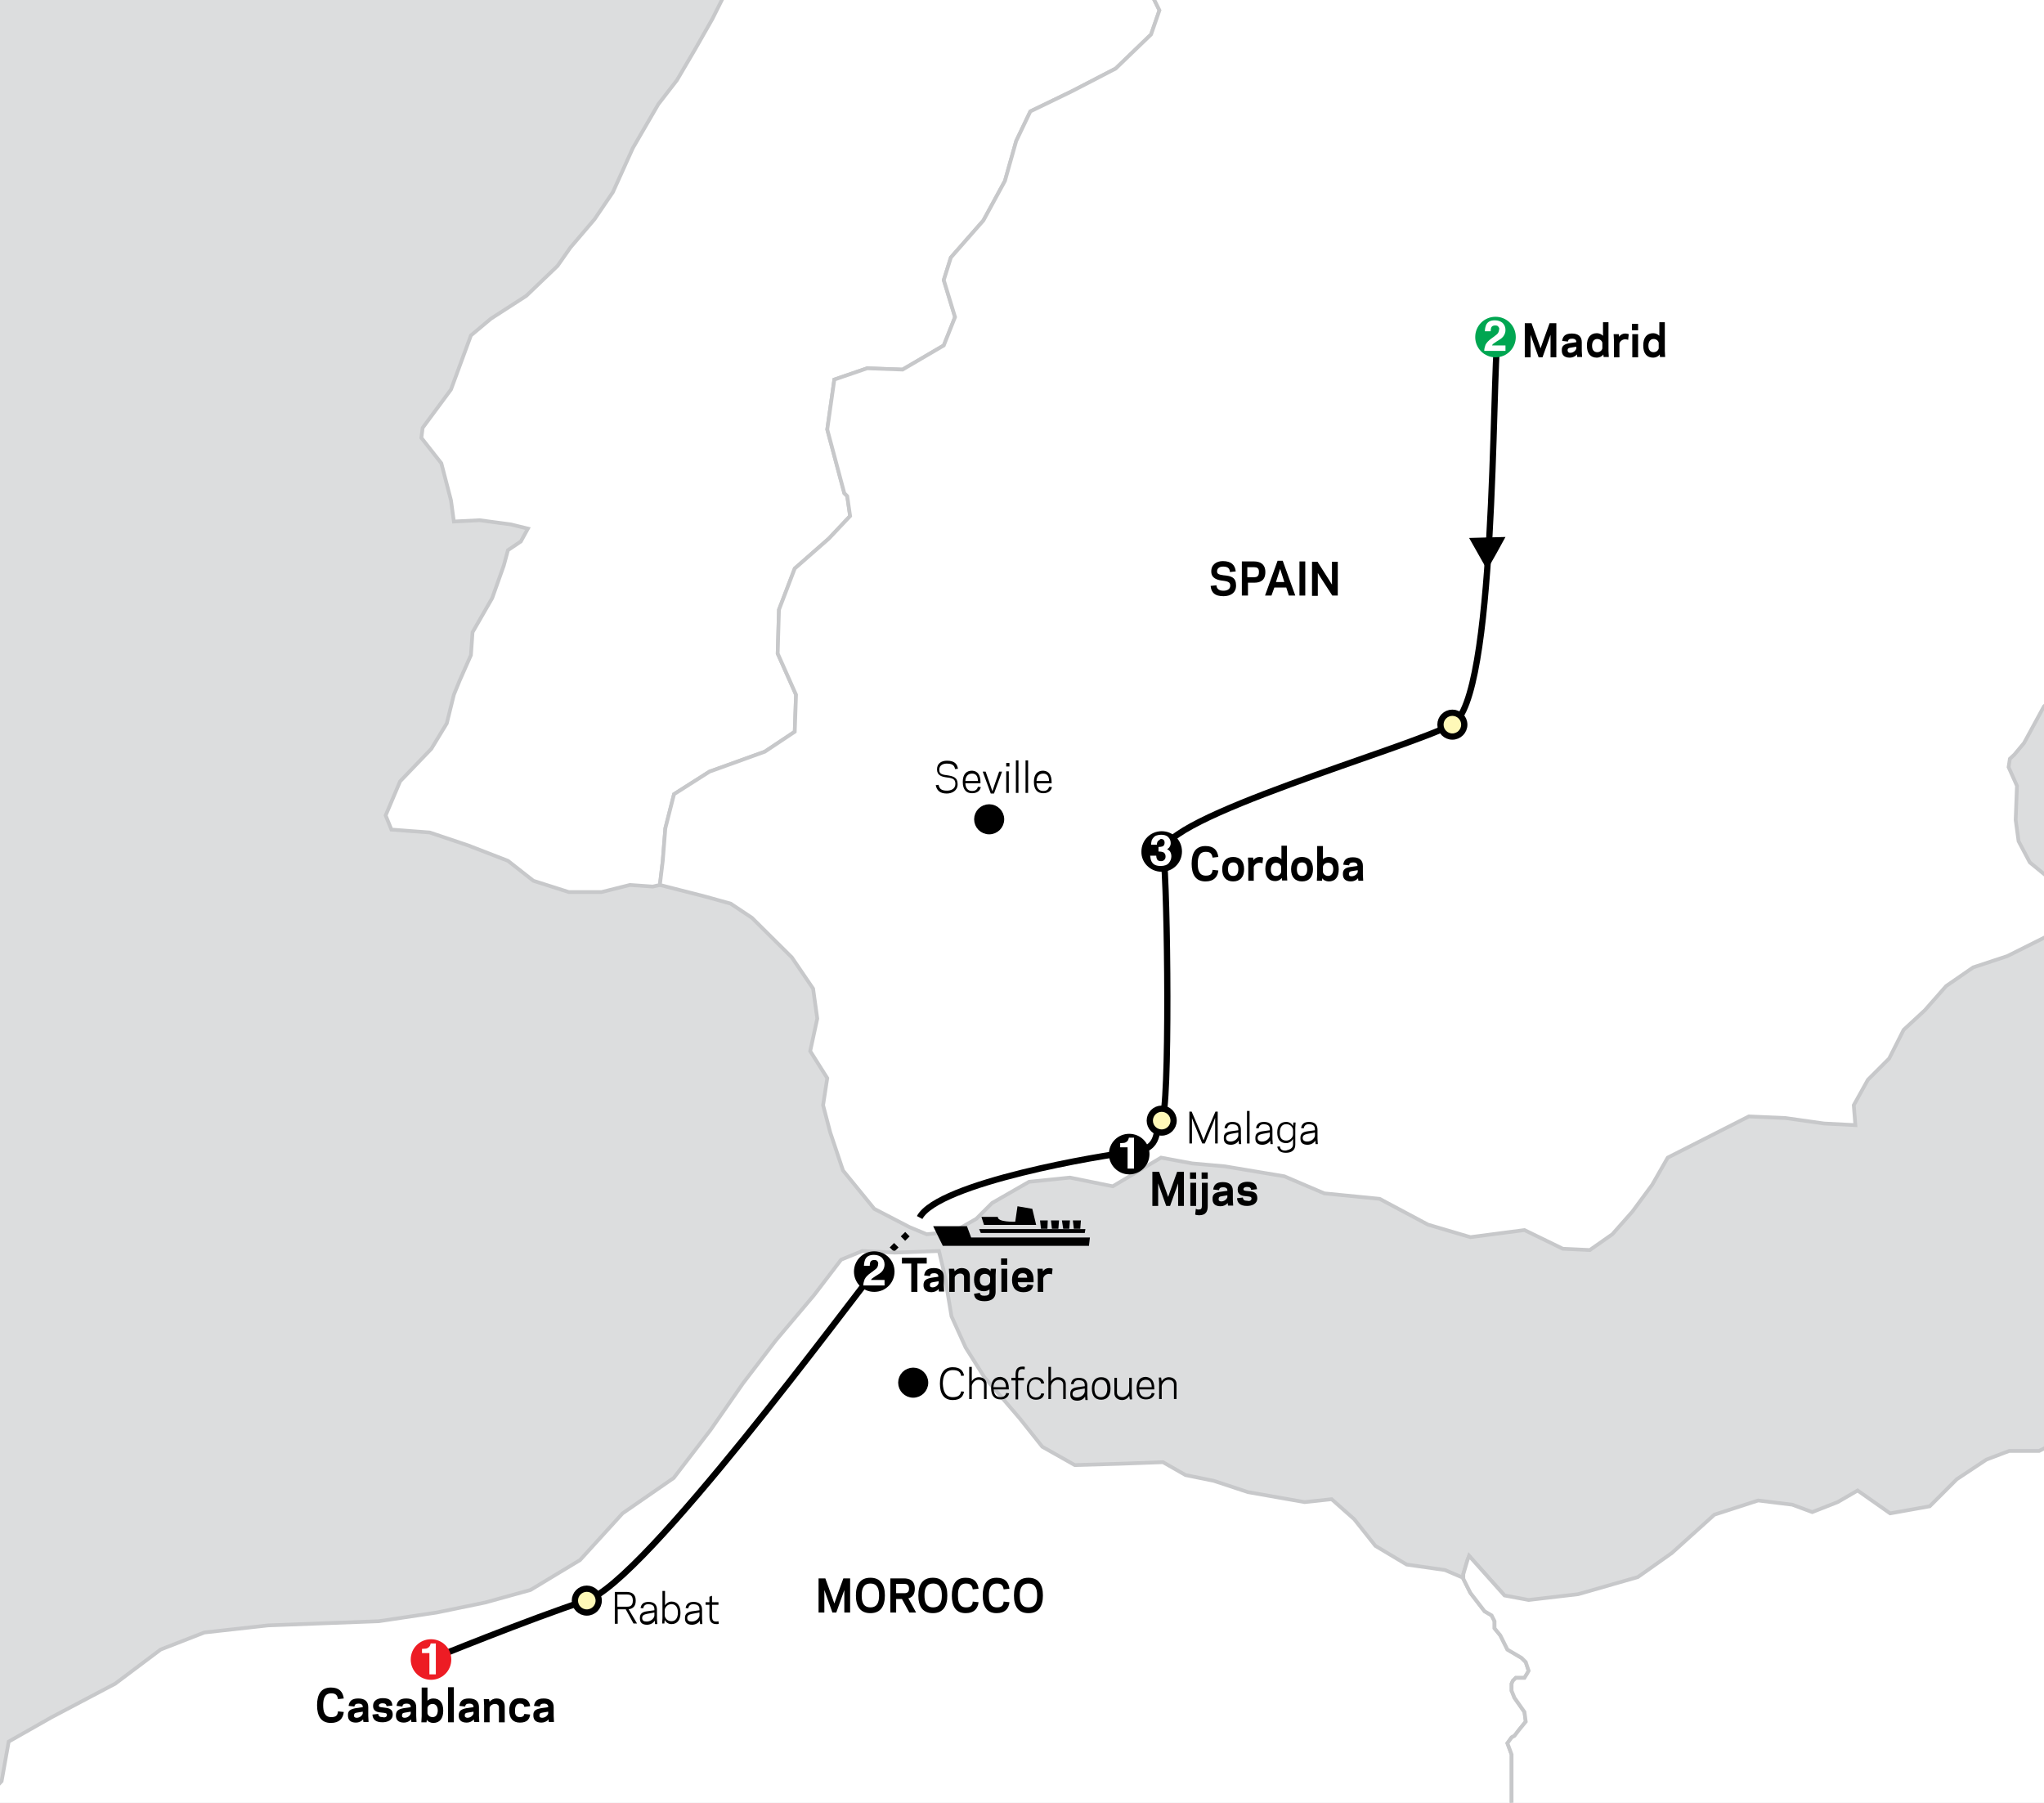 <?xml version="1.0" encoding="utf-8"?>
<!-- Generator: Adobe Illustrator 27.8.0, SVG Export Plug-In . SVG Version: 6.00 Build 0)  -->
<svg version="1.1" xmlns="http://www.w3.org/2000/svg" xmlns:xlink="http://www.w3.org/1999/xlink" x="0px" y="0px"
	 viewBox="0 0 635 560" style="enable-background:new 0 0 635 560;" xml:space="preserve">
<style type="text/css">
	.st0{fill:#DCDDDE;}
	.st1{fill:none;stroke:#000000;stroke-width:1.944;stroke-dasharray:1.944,2.915;}
	.st2{display:none;}
	.st3{display:inline;}
	.st4{fill:#FFFFFF;stroke:#C7C8CA;stroke-width:1.164;}
	.st5{display:inline;fill:none;stroke:#ED1C24;}
	.st6{display:inline;fill:none;stroke:#ED1C24;stroke-width:2.5;stroke-dasharray:0.75,1.5;}
	.st7{fill:#ED1C24;}
	.st8{fill:none;}
	.st9{fill:#FFFFFF;}
	.st10{stroke:#FFFFFF;stroke-width:0.3;}
	.st11{fill:none;stroke:#000000;stroke-width:1.944;}
	.st12{fill:#FFF9B8;stroke:#000000;stroke-width:1.944;}
	.st13{stroke:#000000;stroke-width:1.944;}
	.st14{fill:#00A651;}
</style>
<g id="Layer_5">
	<rect x="-94.2" y="-339.2" class="st0" width="1061.4" height="997.2"/>
	<path class="st1" d="M285.4,380c-8.5,8.1-14.9,15-14.9,15"/>
</g>
<g id="Layer_4" class="st2">
</g>
<g id="countries">
	<g>
		<polyline class="st4" points="235,-52.8 233.2,-40.4 230.1,-22.8 228.4,-10 225.3,-2.1 221.3,5.9 216,15.2 210.3,24.9 204.5,32.4 
			196.6,46 190.4,59.7 184.7,68.1 177.2,76.9 173.2,82.6 163.5,91.9 152.5,99 146.3,104.2 140.1,121 131.3,132.9 130.9,136 
			137.1,143.9 140.1,155.4 141,162 149,161.6 158.7,162.9 164,164.2 161.8,168.2 157.8,170.9 156.5,175.7 152.9,185.8 146.8,196.4 
			146.3,203.5 142.8,211.4 141,215.8 138.8,224.7 134,232.6 124.3,242.7 119.8,253.3 121.6,257.7 133.5,258.6 145.4,262.6 
			157.8,267.4 165.7,273.6 176.7,277.1 186.9,277.1 195.7,274.9 202.8,275.4 205,274.9 205.9,267.4 206.7,257.3 209.4,246.7 
			220.4,239.7 237.6,233.5 246.9,227.3 247.3,215.8 241.6,203 242,189.4 246.9,176.6 257.5,167.3 264.1,160.3 263.2,154.1 
			262.3,153.2 257,133.4 259.2,117.9 269.4,114.4 280.4,114.8 293.2,107.3 296.7,98.5 293.2,87 295.4,80 305.5,68.5 312.2,56.2 
			315.7,43.8 320.1,34.6 332.9,28.4 346.6,21.3 357.6,10.7 360.2,3.2 355.4,-6.5 353.2,-17.5 339.5,-25 324.5,-30.3 310.4,-28.5 
			296.7,-33.8 289.2,-37.8 276.9,-40 271.6,-46.6 273.8,-55 274.2,-58.1 261,-59.8 246,-59.4 235,-52.8 		"/>
		<g>
			<g>
				<polyline class="st4" points="611.2,-53.2 611.6,-48.8 617.8,-42.2 622.7,-34.7 628,-28.5 635,-21.9 644.7,-17.5 653.5,-9.1 
					658.4,-2.1 684,10.3 698.5,18.2 712.2,22.7 718.4,23.1 729.4,18.2 737.8,18.2 744.8,22.7 756.8,34.1 761.6,41.6 763.4,47.8 
					769.6,49.6 774,48.7 773.1,44.3 778.8,51.3 781.5,54 788.5,57.5 802.2,58.8 815.4,60.6 828.2,60.6 841,62.3 846.7,64.6 
					853.4,68.5 852.9,70.3 853.8,75.6 845,78.2 845,87.5 846.7,96.3 836.2,105.6 817.2,114 796.5,121.4 781.5,130.7 763.8,133.4 
					741.3,137.3 720.6,140.4 706.5,152.3 705.2,158.5 695,164.7 680.5,176.6 659.7,199.5 647.4,208.8 635,219.4 628.8,230.8 
					625.8,234.4 624.4,235.7 624,238.3 626.6,244.1 626.2,254.7 627.1,261.3 630.6,267.9 635.5,271.9 643,275.4 645.2,282 
					638.6,289.5 623.6,297 613,300.5 604.6,306.3 598,313.8 591.4,319.9 586.9,328.8 580.3,335.4 575.9,343.3 576.4,349.5 
					566.7,349 554.7,347.3 543.3,346.8 518.1,359.6 513.3,368 507.1,376.4 500.9,383.4 493.9,388.3 485.5,387.9 473.6,382.1 
					456.8,384.3 443.6,380.4 428.6,372.4 411.4,370.7 399,365.4 380.5,362.3 370.4,361.4 360.7,359.6 345.7,368.5 332.4,365.8 
					319.7,367.1 308.2,373.7 303.3,378.6 297.2,382.1 294.5,381.7 291.9,383 287.9,383.4 282.6,381.2 271.6,375.5 261.9,363.6 
					257.9,351.7 255.7,343.3 257,334.9 251.7,326.5 253.9,316.4 252.6,307.1 246,297.4 233.6,285.1 227,280.7 219.1,278.5 
					205,274.9 205.9,267.4 206.7,257.3 209.4,246.7 220.4,239.7 237.6,233.5 246.9,227.3 247.3,215.8 241.6,203 242,189.4 
					246.9,176.6 257.5,167.3 264.1,160.3 263.2,154.1 262.3,153.2 257,133.4 259.2,117.9 269.4,114.4 280.4,114.8 293.2,107.3 
					296.7,98.5 293.2,87 295.4,80 305.5,68.5 312.2,56.2 315.7,43.8 320.1,34.6 332.9,28.4 346.6,21.3 357.6,10.7 360.2,3.2 
					355.4,-6.5 353.2,-17.5 339.5,-25 324.5,-30.3 310.4,-28.5 296.7,-33.8 289.2,-37.8 276.9,-40 271.6,-46.6 273.8,-55 
					274.2,-58.1 261,-59.8 246,-59.4 235,-52.8 234.1,-57.6 236.7,-66 243.8,-75.7 252.6,-81.4 244.2,-83.2 250,-89.8 242.9,-96.4 
					253.1,-106.1 248.6,-107 243.8,-112.8 247.8,-119.8 242.9,-126.9 238.1,-136.6 246.4,-146.7 259.2,-150.3 270.3,-149.8 
					287,-145 296.3,-149.4 298,-155.5 306.9,-162.6 319.7,-161.7 328.9,-160.4 336.9,-155.5 348.3,-145 364.2,-136.1 382.7,-130 
					401.3,-125.1 411.8,-126.9 422,-122 437.4,-112.3 447.1,-108.8 456.8,-103.1 475.4,-93.8 490.8,-88.1 508.4,-84.1 521.2,-84.1 
					530.5,-78.4 547.2,-70.9 555.6,-69.1 574.6,-65.1 586.1,-57.6 602.4,-52.8 611.2,-53.2 				"/>
			</g>
		</g>
		<g>
			<polygon class="st4" points="870.1,8.5 858.2,11.2 851.1,20 846.3,32.8 847.2,35 849.4,37.6 846.7,64.6 841,62.3 828.2,60.6 
				815.4,60.6 802.2,58.8 788.5,57.5 781.5,54 778.8,51.3 773.1,44.3 768.7,38.5 761.6,36.3 756.8,34.1 744.8,22.7 737.8,18.2 
				729.4,18.2 718.4,23.1 712.2,22.7 698.5,18.2 684,10.3 658.4,-2.1 653.5,-9.1 644.7,-17.5 635,-21.9 628,-28.5 622.7,-34.7 
				617.8,-42.2 611.6,-48.8 611.2,-53.2 620,-50.1 631.1,-54.1 637.2,-63.4 642.5,-76.2 650.9,-93.8 659.7,-114.1 669.4,-128.2 
				672.5,-130.4 667.2,-137.9 667.2,-140.1 671.2,-152 861.3,-152.8 			"/>
		</g>
		<g>
			<polygon class="st4" points="466.5,605.8 466.5,600.5 466.1,596.9 466.1,595.2 464.3,591.2 460.4,586.8 459.9,585.1 460.8,583.7 
				463.4,581.5 465.2,571.8 466.1,569.2 467.4,567.9 469.2,564.8 469.6,563 469.6,556.9 469.6,556 469.6,550.7 469.6,548.5 
				469.6,545 468.3,541.5 469.6,539.7 470.5,539.2 471.8,537.5 474,534.8 473.6,531.8 470.5,527.4 469.6,525.2 469.6,523 470,522.1 
				470.9,521.2 473.6,521.2 474.4,519.9 474.9,519 474,516.3 472.7,515 468.3,512.4 466.1,508 464.3,505.8 464.3,503.6 463.4,501.8 
				461.2,500.5 456.8,494.8 454.6,490.4 454.6,489 455.9,484.6 456.4,483.3 467.4,495.6 448.9,487.7 437,486 427.3,480.2 
				420.7,471.9 413.7,465.7 405.3,466.6 387.7,463.5 377.1,460 368.3,458.2 361.3,454.2 347.6,454.7 333.9,455.1 323.8,449.4 
				316.8,440.6 305.8,427.8 300,418.6 295.6,408.9 293.4,395.7 291.7,388.6 278,389.1 267.9,388.6 261.3,391.3 252.9,402.3 
				241,416.4 230.9,429.6 220.8,444.1 209.3,459.1 193.4,470.1 180.2,484.6 164.8,493.9 150.7,497.8 135.7,500.9 117.7,503.6 
				83.3,504.9 63.5,507.1 49.9,512.4 35.8,523 15.9,533.5 2.7,541 0.5,553.3 -9.2,563.5 -10.5,564.8 -18.8,570.1 -18.8,605.8 			"/>
			<polygon class="st4" points="1070.4,605.8 1072.6,600.5 1075.2,592.5 1075.7,586.4 1071.7,578.9 1071.7,572.3 1073.5,563.5 
				1073.5,555.5 1071.7,545.9 1073.5,536.2 1077.4,520.3 1082.3,504.5 1081.4,500.1 1073.9,497 1077.4,492.1 1087.5,485.1 
				1094.6,478.5 1100.3,475.8 1102.5,469.7 1094.6,471 1088.9,471 1080.9,469.7 1074.3,467.4 1065.5,470.1 1052.7,470.5 
				1044.8,462.2 1036.9,459.1 1024.1,452.9 1017.5,460 1005.2,463 995.9,458.2 990.2,457.8 982.3,451.2 970.4,445.4 959.8,456.4 
				947.9,459.5 930.7,460.4 920.6,463.9 908.7,465.7 897.7,460.4 894.6,456 891.5,453.8 889.8,450.7 888,449.4 881,447.6 873,446.8 
				864.2,444.1 848.8,442.8 840,441.5 832.1,439.7 824.6,441.5 814.5,445 804.8,445.4 802.6,444.1 799.5,442.3 797.7,442.3 
				791.1,442.3 786.7,441.5 780.6,437.9 769.1,444.1 758.1,447.6 744.9,445 729.5,443.7 706.1,441.5 689.4,438.8 676.2,440.1 
				646.2,444.1 642.3,446.3 633.5,450.7 624.2,450.7 617.1,453.4 607.9,459.5 599.5,467.9 587.2,470.1 577.1,463 570.9,466.6 
				563,469.7 556.8,467.4 546.2,466.1 532.6,470.5 519.4,482.4 508.8,489.9 490.3,495.2 474.9,497 467.4,495.6 456.4,483.3 
				455.9,484.6 454.6,489 454.6,490.4 456.8,494.8 461.2,500.5 463.4,501.8 464.3,503.6 464.3,505.8 466.1,508 468.3,512.4 
				472.7,515 474,516.3 474.9,519 474.4,519.9 473.6,521.2 470.9,521.2 470,522.1 469.6,523 469.6,525.2 470.5,527.4 473.6,531.8 
				474,534.8 471.8,537.5 470.5,539.2 469.6,539.7 468.3,541.5 469.6,545 469.6,548.5 469.6,550.7 469.6,556 469.6,556.9 469.6,563 
				469.2,564.8 467.4,567.9 466.1,569.2 465.2,571.8 463.4,581.5 460.8,583.7 459.9,585.1 460.4,586.8 464.3,591.2 466.1,595.2 
				466.1,596.9 466.5,600.5 466.5,605.8 			"/>
		</g>
	</g>
</g>
<g id="extension" class="st2">
</g>
<g id="routing">
	<path class="st11" d="M272.3,394.2c-7.4,8.9-72.2,97.2-90,102.9c-17.8,5.8-48.4,18.3-48.4,18.3"/>
	<path class="st11" d="M465.3,103.9c-1.8,14.2-0.5,113.7-14.1,121.1c-13.6,7.4-91.2,29.1-89.8,39.9c1.4,10.9,2.1,80.4-0.5,83.1
		c-2.6,2.6,0.4,8.9-8.9,9.8s-60.5,9.6-66.3,20.4"/>
	<g>
		<g>
			<path d="M376.1,182l1.8-0.2c0.1,1.2,0.9,1.7,2.2,1.7c1,0,2.1-0.4,2.1-1.6c0-0.9-0.5-1.3-2.2-1.5c-1.8-0.2-3.7-0.7-3.7-2.9
				c0-2.2,1.7-3.2,3.6-3.2c2.6,0,3.8,1.2,4,3.2l-1.8,0.2c-0.1-1.3-0.8-1.7-2.2-1.7c-0.7,0-1.8,0.3-1.8,1.5c0,0.7,0.4,1,2,1.2
				c2.5,0.2,3.9,0.7,3.9,3.2c0,2.4-1.9,3.3-3.9,3.3C377.4,185.2,376.3,184.1,376.1,182z"/>
			<path d="M387.6,185h-1.8v-10.6h3.8c1.7,0,3.5,0.7,3.5,3.3c0,2.7-1.7,3.3-3.4,3.3h-2V185z M389.7,176.2h-2.2v3.1h2.2
				c0.6,0,1.4-0.2,1.4-1.5C391.2,176.4,390.4,176.2,389.7,176.2z"/>
			<path d="M399.6,182.5h-3.7L395,185h-2l3.9-10.8h1.6l3.9,10.8h-2L399.6,182.5z M397.7,176.7l-1.3,4.1h2.6L397.7,176.7z"/>
			<path d="M405.5,185h-1.8v-10.6h1.8V185z"/>
			<path d="M410.4,179.6l-1-1.6l0,2.5v4.6h-1.8v-10.6h1.7l3.5,5.5l1,1.6l0-2.5v-4.6h1.8V185h-1.7L410.4,179.6z"/>
		</g>
	</g>
	<g>
		<g>
			<path d="M258.6,500.9l-1.9-5.3l-0.6-1.7l0,2.9v4.1h-1.8v-10.6h2.1l2.1,5.8l0.7,2l0.7-2l2.1-5.8h2.1v10.6h-1.8v-4.1l0-2.9
				l-0.6,1.7l-1.9,5.3H258.6z"/>
			<path d="M265.9,495.6c0-3.3,1.3-5.5,4.5-5.5s4.5,2.2,4.5,5.5c0,3.3-1.3,5.5-4.5,5.5S265.9,498.9,265.9,495.6z M267.7,495.6
				c0,2,0.5,3.7,2.7,3.7s2.7-1.7,2.7-3.7c0-2-0.5-3.7-2.7-3.7S267.7,493.6,267.7,495.6z"/>
			<path d="M278.4,500.9h-1.8v-10.6h4.2c1.7,0,3.4,0.6,3.4,3.2c0,1.9-0.9,2.7-2,3l2.4,4.4h-2.1l-2.3-4.2h-1.8V500.9z M280.9,494.9
				c0.6,0,1.5-0.1,1.5-1.4c0-1.3-0.8-1.5-1.5-1.5h-2.5v2.9H280.9z"/>
			<path d="M285.3,495.6c0-3.3,1.3-5.5,4.5-5.5s4.5,2.2,4.5,5.5c0,3.3-1.3,5.5-4.5,5.5S285.3,498.9,285.3,495.6z M287.2,495.6
				c0,2,0.5,3.7,2.7,3.7s2.7-1.7,2.7-3.7c0-2-0.5-3.7-2.7-3.7S287.2,493.6,287.2,495.6z"/>
			<path d="M300.1,499.3c1.4,0,2-0.5,2.1-1.8l1.8,0.2c-0.2,2-1.4,3.4-4,3.4c-3.1,0-4.3-2.2-4.3-5.5c0-3.3,1.2-5.5,4.3-5.5
				c2.6,0,3.7,1.3,4,3.4l-1.8,0.2c-0.2-1.3-0.8-1.8-2.1-1.8c-2.1,0-2.5,1.8-2.5,3.7S298,499.3,300.1,499.3z"/>
			<path d="M309.7,499.3c1.4,0,2-0.5,2.1-1.8l1.8,0.2c-0.2,2-1.4,3.4-4,3.4c-3.1,0-4.3-2.2-4.3-5.5c0-3.3,1.2-5.5,4.3-5.5
				c2.6,0,3.7,1.3,4,3.4l-1.8,0.2c-0.2-1.3-0.8-1.8-2.1-1.8c-2.1,0-2.5,1.8-2.5,3.7S307.6,499.3,309.7,499.3z"/>
			<path d="M315,495.6c0-3.3,1.3-5.5,4.5-5.5s4.5,2.2,4.5,5.5c0,3.3-1.3,5.5-4.5,5.5S315,498.9,315,495.6z M316.8,495.6
				c0,2,0.5,3.7,2.7,3.7s2.7-1.7,2.7-3.7c0-2-0.5-3.7-2.7-3.7S316.8,493.6,316.8,495.6z"/>
		</g>
	</g>
	<polygon points="464.9,171.9 467.7,166.8 456.4,167.1 462,177 	"/>
	<g>
		<g>
			<path d="M191.8,504.4H191v-9.9h3.6c1.4,0,2.9,0.5,2.9,2.7c0,1.9-1,2.5-2.2,2.7l2.6,4.4h-1.1l-2.4-4.4h-2.5V504.4z M194.7,499.1
				c0.8,0,1.9-0.1,1.9-1.9s-1.1-1.9-1.9-1.9h-2.9v3.8H194.7z"/>
			<path d="M201.1,500.5l2.2-0.3v-0.3c0-1.2-0.7-1.5-1.8-1.6c-1.1,0-1.5,0.5-1.7,1.3l-0.8-0.1c0.2-1.1,0.8-1.9,2.5-1.9
				c1.6,0,2.6,0.8,2.6,2.4v2.9l0.1,1.6h-0.7l-0.1-1.1c-0.4,0.8-1.4,1.3-2.4,1.3c-1.5,0-2.2-0.7-2.2-1.9
				C198.7,501.2,199.6,500.7,201.1,500.5z M200.9,503.7c1.4,0,2.4-1.1,2.4-1.9v-0.9l-2.2,0.4c-0.9,0.2-1.6,0.4-1.6,1.3
				C199.5,503.4,200,503.7,200.9,503.7z"/>
			<path d="M206.5,498.8c0.4-0.7,1.2-1.3,2.1-1.3c1.8,0,2.8,1.3,2.8,3.5c0,2.2-1,3.5-2.8,3.5c-0.9,0-1.7-0.5-2.1-1.3l-0.1,1.1h-0.7
				l0.1-1.6v-8.5h0.8V498.8z M208.6,498.3c-1.3,0-2.1,1.1-2.1,1.9v1.5c0,0.9,0.8,1.9,2.1,1.9c1.2,0,2-0.9,2-2.7
				C210.6,499.3,209.9,498.3,208.6,498.3z"/>
			<path d="M215.1,500.5l2.2-0.3v-0.3c0-1.2-0.7-1.5-1.8-1.6c-1.1,0-1.5,0.5-1.7,1.3l-0.8-0.1c0.2-1.1,0.8-1.9,2.5-1.9
				c1.6,0,2.6,0.8,2.6,2.4v2.9l0.1,1.6h-0.7l-0.1-1.1c-0.4,0.8-1.4,1.3-2.4,1.3c-1.5,0-2.2-0.7-2.2-1.9
				C212.7,501.2,213.7,500.7,215.1,500.5z M214.9,503.7c1.4,0,2.4-1.1,2.4-1.9v-0.9l-2.2,0.4c-0.9,0.2-1.6,0.4-1.6,1.3
				C213.5,503.4,214,503.7,214.9,503.7z"/>
			<path d="M219.2,497.7h1.2V496l0.8-0.3v2h2v0.8h-2v3.4c0,1.5,0.4,1.8,1.4,1.8c0.3,0,0.5-0.1,0.6-0.1l0.1,0.8
				c-0.2,0.1-0.5,0.1-0.7,0.1c-1.9,0-2.2-1.2-2.2-2.6v-3.4h-1.2V497.7z"/>
		</g>
	</g>
	<circle class="st12" cx="182.3" cy="497.2" r="3.7"/>
	<g>
		<g>
			<path d="M371,349.1l-0.7-1.8l0,4.2v3.7h-0.8v-9.9h0.7l2.8,6.5l0.9,2.4l0.9-2.4l2.8-6.5h0.7v9.9h-0.8v-3.7l0-4.3l-0.7,1.9
				l-2.5,6.1h-0.8L371,349.1z"/>
			<path d="M382.5,351.4l2.2-0.3v-0.3c0-1.2-0.7-1.5-1.8-1.6c-1.1,0-1.5,0.5-1.7,1.3l-0.8-0.1c0.2-1.1,0.8-1.9,2.5-1.9
				c1.6,0,2.6,0.8,2.6,2.4v2.9l0.1,1.6h-0.7l-0.1-1.1c-0.4,0.8-1.4,1.3-2.4,1.3c-1.5,0-2.2-0.7-2.2-1.9
				C380.1,352,381,351.6,382.5,351.4z M382.3,354.6c1.4,0,2.4-1.1,2.4-1.9v-0.9l-2.2,0.4c-0.9,0.2-1.6,0.4-1.6,1.3
				C380.9,354.2,381.4,354.6,382.3,354.6z"/>
			<path d="M387.4,345.1h0.8v10.1h-0.8V345.1z"/>
			<path d="M392.3,351.4l2.2-0.3v-0.3c0-1.2-0.7-1.5-1.8-1.6c-1.1,0-1.5,0.5-1.7,1.3l-0.8-0.1c0.2-1.1,0.8-1.9,2.5-1.9
				c1.6,0,2.6,0.8,2.6,2.4v2.9l0.1,1.6h-0.7l-0.1-1.1c-0.4,0.8-1.4,1.3-2.4,1.3c-1.5,0-2.2-0.7-2.2-1.9
				C389.9,352,390.9,351.6,392.3,351.4z M392.1,354.6c1.4,0,2.4-1.1,2.4-1.9v-0.9l-2.2,0.4c-0.9,0.2-1.6,0.4-1.6,1.3
				C390.7,354.2,391.2,354.6,392.1,354.6z"/>
			<path d="M401.7,355.5v-1.7c-0.4,0.7-1.2,1.3-2.1,1.3c-1.8,0-2.8-1.1-2.8-3.3c0-2.2,1-3.3,2.8-3.3c0.9,0,1.7,0.5,2.1,1.3l0.1-1.1
				h0.7l-0.1,1.6v5.3c0,1.6-1.1,2.5-2.9,2.5c-1.9,0-2.5-0.9-2.7-1.9l0.8-0.1c0.1,0.8,0.6,1.4,1.9,1.3
				C400.7,357.1,401.7,356.7,401.7,355.5z M399.6,354.3c1.3,0,2.1-1.1,2.1-1.9v-1.3c0-0.9-0.8-1.9-2.1-1.9c-1.2,0-2,0.8-2,2.6
				C397.5,353.5,398.3,354.3,399.6,354.3z"/>
			<path d="M406.3,351.4l2.2-0.3v-0.3c0-1.2-0.7-1.5-1.8-1.6c-1.1,0-1.5,0.5-1.7,1.3l-0.8-0.1c0.2-1.1,0.8-1.9,2.5-1.9
				c1.6,0,2.6,0.8,2.6,2.4v2.9l0.1,1.6h-0.7l-0.1-1.1c-0.4,0.8-1.4,1.3-2.4,1.3c-1.5,0-2.2-0.7-2.2-1.9
				C403.9,352,404.9,351.6,406.3,351.4z M406.1,354.6c1.4,0,2.4-1.1,2.4-1.9v-0.9l-2.2,0.4c-0.9,0.2-1.6,0.4-1.6,1.3
				C404.7,354.2,405.2,354.6,406.1,354.6z"/>
		</g>
	</g>
	<g>
		<g>
			<path d="M290.7,243.9l0.9-0.1c0.2,1.3,1,1.8,2.6,1.8c1.2,0,2.6-0.5,2.6-2.1c0-1.3-0.6-1.8-2.6-2c-1.6-0.2-3.1-0.6-3.1-2.5
				c0-1.9,1.4-2.7,3.1-2.7c2.3,0,3.2,1,3.4,2.5l-0.9,0.1c-0.2-1.2-0.9-1.7-2.6-1.7c-0.8,0-2.3,0.3-2.3,1.9c0,1,0.4,1.5,2.3,1.7
				c2.1,0.3,3.4,0.7,3.4,2.8c0,2-1.7,2.9-3.4,2.9C291.9,246.5,291,245.4,290.7,243.9z"/>
			<path d="M304.6,243v0.3h-4.7c0.1,1.7,0.9,2.4,2.1,2.4c1.1,0,1.6-0.5,1.8-1.3l0.9,0.1c-0.2,1-1,1.9-2.7,1.9
				c-1.8,0-2.9-1.1-2.9-3.5s1.1-3.5,2.9-3.5C303.8,239.5,304.6,240.8,304.6,243z M299.9,242.6h3.9c0-1.5-0.6-2.3-1.8-2.3
				C300.8,240.3,300,241,299.9,242.6z"/>
			<path d="M308.8,246.5h-1l-2.5-6.8h0.9l1.4,4l0.7,2.1l0.7-2.1l1.4-4h0.9L308.8,246.5z"/>
			<path d="M313.6,238.1h-1V237h1V238.1z M312.6,239.6h0.8v6.7h-0.8V239.6z"/>
			<path d="M315.6,236.2h0.8v10.1h-0.8V236.2z"/>
			<path d="M318.6,236.2h0.8v10.1h-0.8V236.2z"/>
			<path d="M326.7,243v0.3H322c0.1,1.7,0.9,2.4,2.1,2.4c1.1,0,1.6-0.5,1.8-1.3l0.9,0.1c-0.2,1-1,1.9-2.7,1.9c-1.8,0-2.9-1.1-2.9-3.5
				s1.1-3.5,2.9-3.5C325.9,239.5,326.7,240.8,326.7,243z M322,242.6h3.9c0-1.5-0.6-2.3-1.8-2.3C322.9,240.3,322.1,241,322,242.6z"/>
		</g>
	</g>
	<circle class="st12" cx="360.9" cy="348.1" r="3.7"/>
	<circle class="st12" cx="451.2" cy="225.1" r="3.7"/>
	<circle class="st13" cx="307.3" cy="254.5" r="3.7"/>
	<g>
		<path d="M350.8,364.8c3.5,0,6.3-2.8,6.3-6.3c0-3.5-2.8-6.3-6.3-6.3c-3.5,0-6.3,2.8-6.3,6.3C344.5,361.9,347.3,364.8,350.8,364.8z"
			/>
		<g>
			<path class="st9" d="M352.2,363h-1.9v-6.6H348v-1.3c0.6,0,1-0.1,1.3-0.1c0.4-0.1,0.7-0.3,0.9-0.5c0.2-0.2,0.3-0.4,0.4-0.7
				c0-0.2,0.1-0.3,0.1-0.4h1.6V363z"/>
		</g>
	</g>
	<g>
		<path d="M360.9,270.8c3.5,0,6.3-2.8,6.3-6.3c0-3.5-2.8-6.3-6.3-6.3c-3.5,0-6.3,2.8-6.3,6.3C354.5,268,357.4,270.8,360.9,270.8z"/>
		<g>
			<path class="st9" d="M359.7,261.3c-0.2,0.3-0.3,0.7-0.3,1.1h-1.8c0-0.5,0.1-0.9,0.2-1.4c0.2-0.4,0.4-0.7,0.7-1
				c0.2-0.2,0.5-0.4,0.9-0.5s0.8-0.2,1.3-0.2c0.9,0,1.7,0.2,2.2,0.7s0.8,1.1,0.8,1.9c0,0.6-0.2,1-0.5,1.4c-0.2,0.2-0.4,0.4-0.7,0.5
				c0.2,0,0.4,0.1,0.7,0.4c0.5,0.4,0.7,1.1,0.7,1.8c0,0.8-0.3,1.5-0.8,2.1s-1.4,0.9-2.5,0.9c-1.4,0-2.3-0.4-2.8-1.3
				c-0.3-0.5-0.4-1.1-0.5-1.9h1.9c0,0.4,0.1,0.7,0.2,1c0.2,0.5,0.6,0.7,1.3,0.7c0.4,0,0.7-0.1,1-0.4c0.3-0.3,0.4-0.6,0.4-1.1
				c0-0.6-0.3-1.1-0.8-1.3c-0.3-0.1-0.8-0.2-1.4-0.2v-1.4c0.6,0,1-0.1,1.3-0.2c0.4-0.2,0.6-0.6,0.6-1.1c0-0.4-0.1-0.7-0.3-0.9
				s-0.5-0.3-0.9-0.3C360.2,260.9,359.9,261.1,359.7,261.3z"/>
		</g>
	</g>
	<g>
		<path class="st7" d="M133.9,521.8c3.5,0,6.3-2.8,6.3-6.3c0-3.5-2.8-6.3-6.3-6.3c-3.5,0-6.3,2.8-6.3,6.3
			C127.6,519,130.4,521.8,133.9,521.8z"/>
		<g>
			<path class="st9" d="M135.3,520.1h-1.9v-6.6h-2.3v-1.3c0.6,0,1-0.1,1.3-0.1c0.4-0.1,0.7-0.3,0.9-0.5c0.2-0.2,0.3-0.4,0.4-0.7
				c0-0.2,0.1-0.3,0.1-0.4h1.6V520.1z"/>
		</g>
	</g>
	<g>
		<g>
			<path d="M102.9,533.4c1.4,0,2-0.5,2.1-1.8l1.8,0.2c-0.2,2-1.4,3.4-4,3.4c-3.1,0-4.3-2.2-4.3-5.5c0-3.3,1.2-5.5,4.3-5.5
				c2.6,0,3.7,1.3,4,3.4l-1.8,0.2c-0.2-1.3-0.8-1.8-2.1-1.8c-2.1,0-2.5,1.8-2.5,3.7S100.8,533.4,102.9,533.4z"/>
			<path d="M110.6,530.6l2.1-0.3v-0.1c0-0.6-0.4-1-1.3-1c-0.9,0-1.2,0.3-1.3,0.9l-1.8-0.2c0.2-1.3,0.8-2.3,3-2.3
				c2,0,3.1,0.9,3.1,2.7v2.7l0.1,1.9h-1.6l-0.1-0.8c-0.5,0.6-1.3,1-2.2,1c-1.8,0-2.5-0.9-2.5-2.2C108,531.3,109,530.9,110.6,530.6z
				 M110.8,533.6c1,0,1.7-0.7,1.9-1.3v-0.6l-1.8,0.3c-0.7,0.1-0.9,0.3-0.9,0.8C109.9,533.3,110.2,533.6,110.8,533.6z"/>
			<path d="M120.2,532.7c0-0.6-0.6-0.6-1.5-0.7c-1.3-0.1-2.8-0.3-2.8-2.1c0-1.8,1.6-2.4,3-2.4c2,0,2.9,0.7,3,2.3l-1.8,0.2
				c-0.1-0.6-0.4-0.9-1.3-0.9c-0.5,0-1.1,0.2-1.1,0.7c0,0.5,0.5,0.5,1.4,0.6c1.4,0.2,2.9,0.2,2.9,2.2c0,1.8-1.7,2.4-3.2,2.4
				c-2.1,0-3-0.9-3.1-2.4l1.8-0.2c0.1,0.7,0.5,1,1.3,1C119.5,533.6,120.2,533.4,120.2,532.7z"/>
			<path d="M125.5,530.6l2.1-0.3v-0.1c0-0.6-0.4-1-1.3-1c-0.9,0-1.2,0.3-1.3,0.9l-1.8-0.2c0.2-1.3,0.8-2.3,3-2.3
				c2,0,3.1,0.9,3.1,2.7v2.7l0.1,1.9h-1.6l-0.1-0.8c-0.5,0.6-1.3,1-2.2,1c-1.8,0-2.5-0.9-2.5-2.2C123,531.3,123.9,530.9,125.5,530.6
				z M125.7,533.6c1,0,1.7-0.7,1.9-1.3v-0.6l-1.8,0.3c-0.7,0.1-0.9,0.3-0.9,0.8C124.8,533.3,125.1,533.6,125.7,533.6z"/>
			<path d="M132.7,528.4c0.4-0.5,1.2-0.8,1.9-0.8c2,0,3.1,1.3,3.1,3.8c0,2.4-1.1,3.8-3.1,3.8c-0.8,0-1.7-0.4-2-1l-0.1,0.8h-1.6
				l0.1-1.9v-8.9h1.8V528.4z M134.4,529.3c-0.9,0-1.5,0.6-1.6,1.2v1.7c0.1,0.6,0.7,1.2,1.6,1.2c0.9,0,1.6-0.7,1.6-2.1
				C136,530,135.3,529.3,134.4,529.3z"/>
			<path d="M139.2,524.1h1.8V535h-1.8V524.1z"/>
			<path d="M145,530.6l2.1-0.3v-0.1c0-0.6-0.4-1-1.3-1c-0.9,0-1.2,0.3-1.3,0.9l-1.8-0.2c0.2-1.3,0.8-2.3,3-2.3c2,0,3.1,0.9,3.1,2.7
				v2.7l0.1,1.9h-1.6l-0.1-0.8c-0.5,0.6-1.3,1-2.2,1c-1.8,0-2.5-0.9-2.5-2.2C142.5,531.3,143.5,530.9,145,530.6z M145.2,533.6
				c1,0,1.7-0.7,1.9-1.3v-0.6l-1.8,0.3c-0.7,0.1-0.9,0.3-0.9,0.8C144.3,533.3,144.7,533.6,145.2,533.6z"/>
			<path d="M152.1,528.6c0.5-0.6,1.3-1,2.1-1c1.6,0,2.6,0.8,2.6,2.5v4.9h-1.8v-4.6c0-0.7-0.5-1.1-1.2-1.1c-0.9,0-1.6,0.6-1.7,1.2
				v4.5h-1.7v-5.3l-0.1-1.9h1.6L152.1,528.6z"/>
			<path d="M161.5,533.4c0.9,0,1.3-0.4,1.4-1l1.8,0.2c-0.2,1.4-0.9,2.5-3.2,2.5c-2.1,0-3.3-1.3-3.3-3.8c0-2.5,1.2-3.8,3.3-3.8
				c2.3,0,3,1.1,3.2,2.5l-1.8,0.2c-0.1-0.6-0.4-1-1.4-1c-1,0-1.5,0.7-1.5,2.1C159.9,532.8,160.5,533.4,161.5,533.4z"/>
			<path d="M168.2,530.6l2.1-0.3v-0.1c0-0.6-0.4-1-1.3-1c-0.9,0-1.2,0.3-1.3,0.9l-1.8-0.2c0.2-1.3,0.8-2.3,3-2.3
				c2,0,3.1,0.9,3.1,2.7v2.7l0.1,1.9h-1.6l-0.1-0.8c-0.5,0.6-1.3,1-2.2,1c-1.8,0-2.5-0.9-2.5-2.2
				C165.6,531.3,166.6,530.9,168.2,530.6z M168.4,533.6c1,0,1.7-0.7,1.9-1.3v-0.6l-1.8,0.3c-0.7,0.1-0.9,0.3-0.9,0.8
				C167.5,533.3,167.8,533.6,168.4,533.6z"/>
		</g>
	</g>
	<g>
		<g>
			<path d="M284.9,401.3h-1.8v-8.8h-2.9v-1.8h7.7v1.8h-2.9V401.3z"/>
			<path d="M289.4,396.9l2.1-0.3v-0.1c0-0.6-0.4-1-1.3-1c-0.9,0-1.2,0.3-1.3,0.9l-1.8-0.2c0.2-1.3,0.8-2.3,3-2.3
				c2,0,3.1,0.9,3.1,2.7v2.7l0.1,1.9h-1.6l-0.1-0.8c-0.5,0.6-1.3,1-2.2,1c-1.8,0-2.5-0.9-2.5-2.2
				C286.9,397.6,287.9,397.2,289.4,396.9z M289.7,399.9c1,0,1.7-0.7,1.9-1.3V398l-1.8,0.3c-0.7,0.1-0.9,0.3-0.9,0.8
				C288.8,399.6,289.1,399.9,289.7,399.9z"/>
			<path d="M296.6,394.9c0.5-0.6,1.3-1,2.1-1c1.6,0,2.6,0.8,2.6,2.5v4.9h-1.8v-4.6c0-0.7-0.5-1.1-1.2-1.1c-0.9,0-1.6,0.6-1.7,1.2
				v4.5h-1.7V396l-0.1-1.9h1.6L296.6,394.9z"/>
			<path d="M307.6,400.3c-0.4,0.5-1.1,0.8-1.9,0.8c-2,0-3.1-1.2-3.1-3.6c0-2.4,1.1-3.6,3.1-3.6c0.9,0,1.7,0.4,2,1l0.1-0.8h1.6
				l-0.1,1.9v5.4c0,1.9-1.4,2.8-3.4,2.8c-2.2,0-3.2-0.8-3.3-2.3l1.8-0.3c0.1,0.6,0.4,0.9,1.4,0.9c1,0,1.6-0.3,1.6-1.1V400.3z
				 M306,399.4c0.9,0,1.5-0.6,1.6-1.2v-1.3c-0.1-0.6-0.7-1.2-1.6-1.2c-0.9,0-1.6,0.5-1.6,1.9C304.4,398.9,305.1,399.4,306,399.4z"/>
			<path d="M313,392.9H311v-2h1.9V392.9z M311.1,394.1h1.8v7.2h-1.8V394.1z"/>
			<path d="M316.2,398.4c0.1,1,0.7,1.5,1.6,1.5c0.9,0,1.3-0.4,1.4-0.9l1.8,0.2c-0.2,1.2-0.9,2.2-3.1,2.2c-2.2,0-3.5-1.3-3.5-3.8
				c0-2.5,1.3-3.8,3.4-3.8c2.1,0,3.3,1.3,3.3,3.8v0.7H316.2z M316.2,396.9h2.9c0-1-0.5-1.4-1.4-1.4
				C316.9,395.5,316.3,395.9,316.2,396.9z"/>
			<path d="M327,394.1l-0.2,1.8c-0.1-0.1-0.5-0.2-0.9-0.2c-0.9,0-1.6,0.6-1.8,1.3v4.3h-1.7V396l-0.1-1.9h1.6l0.1,0.8
				c0.4-0.6,1.1-1,1.9-1C326.4,393.9,326.7,394,327,394.1z"/>
		</g>
	</g>
	<g>
		<g>
			<path d="M362.3,374.6l-1.9-5.3l-0.6-1.7l0,2.9v4.1h-1.8V364h2.1l2.1,5.8l0.7,2l0.7-2l2.1-5.8h2.1v10.6h-1.8v-4.1l0-2.9l-0.6,1.7
				l-1.9,5.3H362.3z"/>
			<path d="M371.6,366.2h-1.9v-2h1.9V366.2z M369.8,367.4h1.8v7.2h-1.8V367.4z"/>
			<path d="M373.4,367.4h1.8v7.2c0,1.5-0.4,2.9-2.7,2.9c-0.5,0-0.9-0.1-1.2-0.2l0.2-1.8c0.2,0.1,0.6,0.3,1,0.2
				c0.6,0,0.9-0.2,0.9-1.3V367.4z M375.2,366.2h-1.9v-2h1.9V366.2z"/>
			<path d="M379.2,370.2l2.1-0.3v-0.1c0-0.6-0.4-1-1.3-1c-0.9,0-1.2,0.3-1.3,0.9l-1.8-0.2c0.2-1.3,0.8-2.3,3-2.3
				c2,0,3.1,0.9,3.1,2.7v2.7l0.1,1.9h-1.6l-0.1-0.8c-0.5,0.6-1.3,1-2.2,1c-1.8,0-2.5-0.9-2.5-2.2
				C376.6,370.9,377.6,370.4,379.2,370.2z M379.4,373.2c1,0,1.7-0.7,1.9-1.3v-0.6l-1.8,0.3c-0.7,0.1-0.9,0.3-0.9,0.8
				C378.5,372.9,378.8,373.2,379.4,373.2z"/>
			<path d="M388.8,372.3c0-0.6-0.6-0.6-1.5-0.7c-1.3-0.1-2.8-0.3-2.8-2.1c0-1.8,1.6-2.4,3-2.4c2,0,2.9,0.7,3,2.3l-1.8,0.2
				c-0.1-0.6-0.4-0.9-1.3-0.9c-0.5,0-1.1,0.2-1.1,0.7c0,0.5,0.5,0.5,1.4,0.6c1.4,0.1,2.9,0.2,2.9,2.2c0,1.8-1.7,2.4-3.2,2.4
				c-2.1,0-3-0.9-3.1-2.4l1.8-0.2c0.1,0.7,0.5,1,1.3,1C388.1,373.2,388.8,373,388.8,372.3z"/>
		</g>
	</g>
	<g>
		<g>
			<path d="M374.6,272c1.4,0,2-0.5,2.1-1.8l1.8,0.2c-0.2,2-1.4,3.4-4,3.4c-3.1,0-4.3-2.2-4.3-5.5c0-3.3,1.2-5.5,4.3-5.5
				c2.6,0,3.7,1.3,4,3.4l-1.8,0.2c-0.2-1.3-0.8-1.8-2.1-1.8c-2.1,0-2.5,1.8-2.5,3.7S372.5,272,374.6,272z"/>
			<path d="M379.7,270c0-2.5,1.3-3.8,3.4-3.8c2.1,0,3.4,1.3,3.4,3.8s-1.3,3.8-3.4,3.8C381,273.8,379.7,272.5,379.7,270z M381.5,270
				c0,1.5,0.6,2.1,1.6,2.1c1,0,1.6-0.6,1.6-2.1s-0.6-2.1-1.6-2.1C382.1,267.9,381.5,268.5,381.5,270z"/>
			<path d="M392.4,266.4l-0.2,1.8c-0.1-0.1-0.5-0.2-0.9-0.2c-0.9,0-1.6,0.6-1.8,1.3v4.3h-1.7v-5.3l-0.1-1.9h1.6l0.1,0.8
				c0.4-0.6,1.1-1,1.9-1C391.8,266.2,392.2,266.3,392.4,266.4z"/>
			<path d="M398,262.7h1.8v8.9l0.1,1.9h-1.6l-0.1-0.8c-0.4,0.6-1.2,1-2,1c-2,0-3.1-1.3-3.1-3.8c0-2.4,1.1-3.8,3.1-3.8
				c0.8,0,1.5,0.4,1.9,0.8V262.7z M396.4,272.1c0.9,0,1.5-0.6,1.6-1.2v-1.7c-0.1-0.6-0.7-1.2-1.6-1.2c-0.9,0-1.6,0.7-1.6,2.1
				S395.5,272.1,396.4,272.1z"/>
			<path d="M401.1,270c0-2.5,1.3-3.8,3.4-3.8c2.1,0,3.4,1.3,3.4,3.8s-1.3,3.8-3.4,3.8C402.4,273.8,401.1,272.5,401.1,270z
				 M402.9,270c0,1.5,0.6,2.1,1.6,2.1c1,0,1.6-0.6,1.6-2.1s-0.6-2.1-1.6-2.1C403.5,267.9,402.9,268.5,402.9,270z"/>
			<path d="M410.9,267c0.4-0.5,1.2-0.8,1.9-0.8c2,0,3.1,1.3,3.1,3.8c0,2.5-1.1,3.8-3.1,3.8c-0.8,0-1.7-0.4-2-1l-0.1,0.8h-1.6
				l0.1-1.9v-8.9h1.8V267z M412.6,268c-0.9,0-1.5,0.6-1.6,1.2v1.7c0.1,0.6,0.7,1.2,1.6,1.2c0.9,0,1.6-0.7,1.6-2.1
				S413.5,268,412.6,268z"/>
			<path d="M419.6,269.3l2.1-0.3v-0.1c0-0.6-0.4-1-1.3-1c-0.9,0-1.2,0.3-1.3,0.9l-1.8-0.2c0.2-1.3,0.8-2.3,3-2.3
				c2,0,3.1,0.9,3.1,2.7v2.7l0.1,1.9H422l-0.1-0.8c-0.5,0.6-1.3,1-2.2,1c-1.8,0-2.5-0.9-2.5-2.2C417.1,270,418.1,269.5,419.6,269.3z
				 M419.9,272.2c1,0,1.7-0.7,1.9-1.3v-0.6l-1.8,0.3c-0.7,0.1-0.9,0.3-0.9,0.8C419,272,419.3,272.2,419.9,272.2z"/>
		</g>
	</g>
	<g>
		<path d="M271.6,401.3c3.5,0,6.3-2.8,6.3-6.3c0-3.5-2.8-6.3-6.3-6.3c-3.5,0-6.3,2.8-6.3,6.3C265.3,398.5,268.1,401.3,271.6,401.3z"
			/>
		<g>
			<path class="st9" d="M272.6,391.8c-0.2-0.3-0.5-0.4-1-0.4c-0.6,0-1,0.2-1.2,0.6c-0.1,0.2-0.2,0.6-0.2,1.2h-1.8
				c0-0.8,0.2-1.5,0.4-2c0.5-1,1.4-1.4,2.7-1.4c1,0,1.8,0.3,2.4,0.8c0.6,0.6,0.9,1.3,0.9,2.2c0,0.7-0.2,1.3-0.6,1.9
				c-0.3,0.4-0.7,0.8-1.4,1.2l-0.8,0.5c-0.5,0.3-0.8,0.6-1,0.7s-0.3,0.3-0.4,0.5h4.2v1.7h-6.6c0-0.7,0.2-1.3,0.4-1.9
				c0.3-0.6,0.9-1.3,1.9-2c0.9-0.6,1.4-1.1,1.7-1.3c0.4-0.4,0.6-0.9,0.6-1.4C272.9,392.5,272.8,392.1,272.6,391.8z"/>
		</g>
	</g>
	<g>
		<g>
			<path d="M478,111l-1.9-5.3l-0.6-1.7l0,2.9v4.1h-1.8v-10.6h2.1l2.1,5.8l0.7,2l0.7-2l2.1-5.8h2.1V111h-1.8v-4.1l0-2.9l-0.6,1.7
				l-1.9,5.3H478z"/>
			<path d="M487.6,106.6l2.1-0.3v-0.1c0-0.6-0.4-1-1.3-1c-0.9,0-1.2,0.3-1.3,0.9l-1.8-0.2c0.2-1.3,0.8-2.3,3-2.3
				c2,0,3.1,0.9,3.1,2.7v2.7l0.1,1.9H490l-0.1-0.8c-0.5,0.6-1.3,1-2.2,1c-1.8,0-2.5-0.9-2.5-2.2
				C485.1,107.3,486.1,106.9,487.6,106.6z M487.8,109.6c1,0,1.7-0.7,1.9-1.3v-0.6l-1.8,0.3c-0.7,0.1-0.9,0.3-0.9,0.8
				C487,109.3,487.3,109.6,487.8,109.6z"/>
			<path d="M497.9,100.1h1.8v8.9l0.1,1.9h-1.6l-0.1-0.8c-0.4,0.6-1.2,1-2,1c-2,0-3.1-1.3-3.1-3.8c0-2.4,1.1-3.8,3.1-3.8
				c0.8,0,1.5,0.4,1.9,0.8V100.1z M496.2,109.4c0.9,0,1.5-0.6,1.6-1.2v-1.7c-0.1-0.6-0.7-1.2-1.6-1.2c-0.9,0-1.6,0.7-1.6,2.1
				S495.3,109.4,496.2,109.4z"/>
			<path d="M506,103.8l-0.2,1.8c-0.1-0.1-0.5-0.2-0.9-0.2c-0.9,0-1.6,0.6-1.8,1.3v4.3h-1.7v-5.3l-0.1-1.9h1.6l0.1,0.8
				c0.4-0.6,1.1-1,1.9-1C505.3,103.6,505.7,103.7,506,103.8z"/>
			<path d="M508.9,102.6H507v-2h1.9V102.6z M507.1,103.8h1.8v7.2h-1.8V103.8z"/>
			<path d="M515.4,100.1h1.8v8.9l0.1,1.9h-1.6l-0.1-0.8c-0.4,0.6-1.2,1-2,1c-2,0-3.1-1.3-3.1-3.8c0-2.4,1.1-3.8,3.1-3.8
				c0.8,0,1.5,0.4,1.9,0.8V100.1z M513.7,109.4c0.9,0,1.5-0.6,1.6-1.2v-1.7c-0.1-0.6-0.7-1.2-1.6-1.2c-0.9,0-1.6,0.7-1.6,2.1
				S512.8,109.4,513.7,109.4z"/>
		</g>
	</g>
	<g>
		<path class="st14" d="M464.6,111c3.5,0,6.3-2.8,6.3-6.3s-2.8-6.3-6.3-6.3c-3.5,0-6.3,2.8-6.3,6.3S461.1,111,464.6,111z"/>
		<g>
			<path class="st9" d="M465.5,101.5c-0.2-0.3-0.5-0.4-1-0.4c-0.6,0-1,0.2-1.2,0.6c-0.1,0.2-0.2,0.6-0.2,1.2h-1.8
				c0-0.8,0.2-1.5,0.4-2c0.5-1,1.4-1.4,2.7-1.4c1,0,1.8,0.3,2.4,0.8c0.6,0.6,0.9,1.3,0.9,2.2c0,0.7-0.2,1.3-0.6,1.9
				c-0.3,0.4-0.7,0.8-1.4,1.2l-0.8,0.5c-0.5,0.3-0.8,0.6-1,0.7c-0.2,0.2-0.3,0.3-0.4,0.5h4.2v1.7h-6.6c0-0.7,0.2-1.3,0.4-1.9
				c0.3-0.6,0.9-1.3,1.9-2c0.9-0.6,1.4-1.1,1.7-1.3c0.4-0.4,0.6-0.9,0.6-1.4C465.9,102.1,465.7,101.8,465.5,101.5z"/>
		</g>
	</g>
	<g>
		<polygon points="289.9,380.9 292.9,387 338.3,387 338.6,384.4 301.7,384.4 300.4,380.9 		"/>
		<g>
			<polygon points="304.2,381.8 304.7,383 337,383 337.2,381.8 			"/>
			<g>
				<polygon points="333.3,379.1 335.8,379.1 335.6,381.7 333.6,381.7 				"/>
			</g>
			<g>
				<polygon points="329.9,379.1 332.4,379.1 332.2,381.7 330.3,381.7 				"/>
			</g>
			<g>
				<polygon points="323.1,379.1 325.5,379.1 325.4,381.7 323.4,381.7 				"/>
			</g>
			<g>
				<polygon points="326.5,379.1 329,379.1 328.8,381.7 326.8,381.7 				"/>
			</g>
		</g>
		<g>
			<path d="M304.9,378l0.8,2.5h16.2l-1.2-5l-4.6-0.8l-0.7,4.8c0,0-5.6,0.2-5.4-1.5H304.9z"/>
		</g>
	</g>
	<g>
		<g>
			<path d="M296,434c1.6,0,2.4-0.6,2.6-1.8l0.9,0.1c-0.3,1.5-1.2,2.6-3.5,2.6c-2.8,0-4-2-4-5.1c0-3.1,1.2-5.1,4-5.1
				c2.3,0,3.2,1.1,3.5,2.6l-0.9,0.1c-0.2-1.3-1-1.8-2.6-1.8c-2.4,0-3.1,2-3.1,4.2C293,432,293.6,434,296,434z"/>
			<path d="M301.1,424.6h0.8v4.5c0.4-0.7,1.2-1.3,2.2-1.3c1.3,0,2.4,0.8,2.4,2.1v4.7h-0.8v-4.5c0-1-0.7-1.5-1.7-1.5
				c-1.2,0-2,1.1-2.1,1.9v4.1h-0.8V424.6z"/>
			<path d="M313.4,431.3v0.3h-4.7c0.1,1.7,0.9,2.4,2.1,2.4c1.1,0,1.6-0.5,1.8-1.3l0.9,0.1c-0.2,1-1,1.9-2.7,1.9
				c-1.8,0-2.9-1.1-2.9-3.5c0-2.3,1.1-3.5,2.9-3.5C312.5,427.9,313.4,429.1,313.4,431.3z M308.6,430.9h3.9c0-1.5-0.6-2.3-1.8-2.3
				C309.5,428.6,308.7,429.3,308.6,430.9z"/>
			<path d="M314.2,428h1.3v-0.9c0-1.4,0.3-2.6,2.2-2.6c0.2,0,0.5,0,0.7,0.1l-0.1,0.8c-0.1,0-0.3-0.1-0.6-0.1c-1,0-1.4,0.3-1.4,1.8
				v0.9h1.8v0.8h-1.8v5.9h-0.8v-5.9h-1.3V428z"/>
			<path d="M321.7,434.1c1.1,0,1.6-0.5,1.8-1.3l0.9,0.1c-0.2,1.1-0.9,1.9-2.6,1.9c-1.8,0-2.8-1.3-2.8-3.5c0-2.2,1.1-3.5,2.8-3.5
				c1.6,0,2.4,0.8,2.6,1.9l-0.9,0.1c-0.2-0.8-0.7-1.3-1.8-1.3c-1.3,0-2,1-2,2.7C319.7,433.1,320.5,434,321.7,434.1z"/>
			<path d="M325.7,424.6h0.8v4.5c0.4-0.7,1.2-1.3,2.2-1.3c1.3,0,2.4,0.8,2.4,2.1v4.7h-0.8v-4.5c0-1-0.7-1.5-1.7-1.5
				c-1.2,0-2,1.1-2.1,1.9v4.1h-0.8V424.6z"/>
			<path d="M334.8,430.9l2.2-0.3v-0.3c0-1.2-0.7-1.5-1.8-1.6c-1.1,0-1.5,0.5-1.7,1.3l-0.8-0.1c0.2-1.1,0.8-1.9,2.5-1.9
				c1.6,0,2.6,0.8,2.6,2.4v2.9l0.1,1.6h-0.7l-0.1-1.1c-0.4,0.8-1.4,1.3-2.4,1.3c-1.5,0-2.2-0.7-2.2-1.9
				C332.4,431.5,333.4,431.1,334.8,430.9z M334.6,434.1c1.4,0,2.4-1.1,2.4-1.9v-0.9l-2.2,0.4c-0.9,0.2-1.6,0.4-1.6,1.3
				C333.2,433.7,333.7,434.1,334.6,434.1z"/>
			<path d="M339.2,431.3c0-2.3,1.1-3.5,2.9-3.5c1.8,0,2.9,1.1,2.9,3.5c0,2.3-1.1,3.5-2.9,3.5C340.3,434.8,339.2,433.7,339.2,431.3z
				 M340,431.3c0,1.9,0.8,2.7,2,2.7s2-0.8,2-2.7c0-1.9-0.8-2.7-2-2.7S340,429.5,340,431.3z"/>
			<path d="M350.8,433.6c-0.4,0.7-1.2,1.3-2.2,1.3c-1.3,0-2.4-0.8-2.4-2.1V428h0.8v4.5c0,1,0.7,1.5,1.7,1.5c1.2,0,2-1.1,2.1-1.9V428
				h0.8v5.1l0.1,1.6H351L350.8,433.6z"/>
			<path d="M358.6,431.3v0.3h-4.7c0.1,1.7,0.9,2.4,2.1,2.4c1.1,0,1.6-0.5,1.8-1.3l0.9,0.1c-0.2,1-1,1.9-2.7,1.9
				c-1.8,0-2.9-1.1-2.9-3.5c0-2.3,1.1-3.5,2.9-3.5C357.8,427.9,358.6,429.1,358.6,431.3z M353.9,430.9h3.9c0-1.5-0.6-2.3-1.8-2.3
				C354.8,428.6,354,429.3,353.9,430.9z"/>
			<path d="M360.9,429.1c0.4-0.7,1.2-1.3,2.2-1.3c1.3,0,2.4,0.8,2.4,2.1v4.7h-0.8v-4.5c0-1-0.7-1.5-1.7-1.5c-1.2,0-2,1.1-2.1,1.9
				v4.1h-0.8v-5.1l-0.1-1.6h0.7L360.9,429.1z"/>
		</g>
	</g>
	<circle class="st13" cx="283.7" cy="429.5" r="3.7"/>
</g>
</svg>

